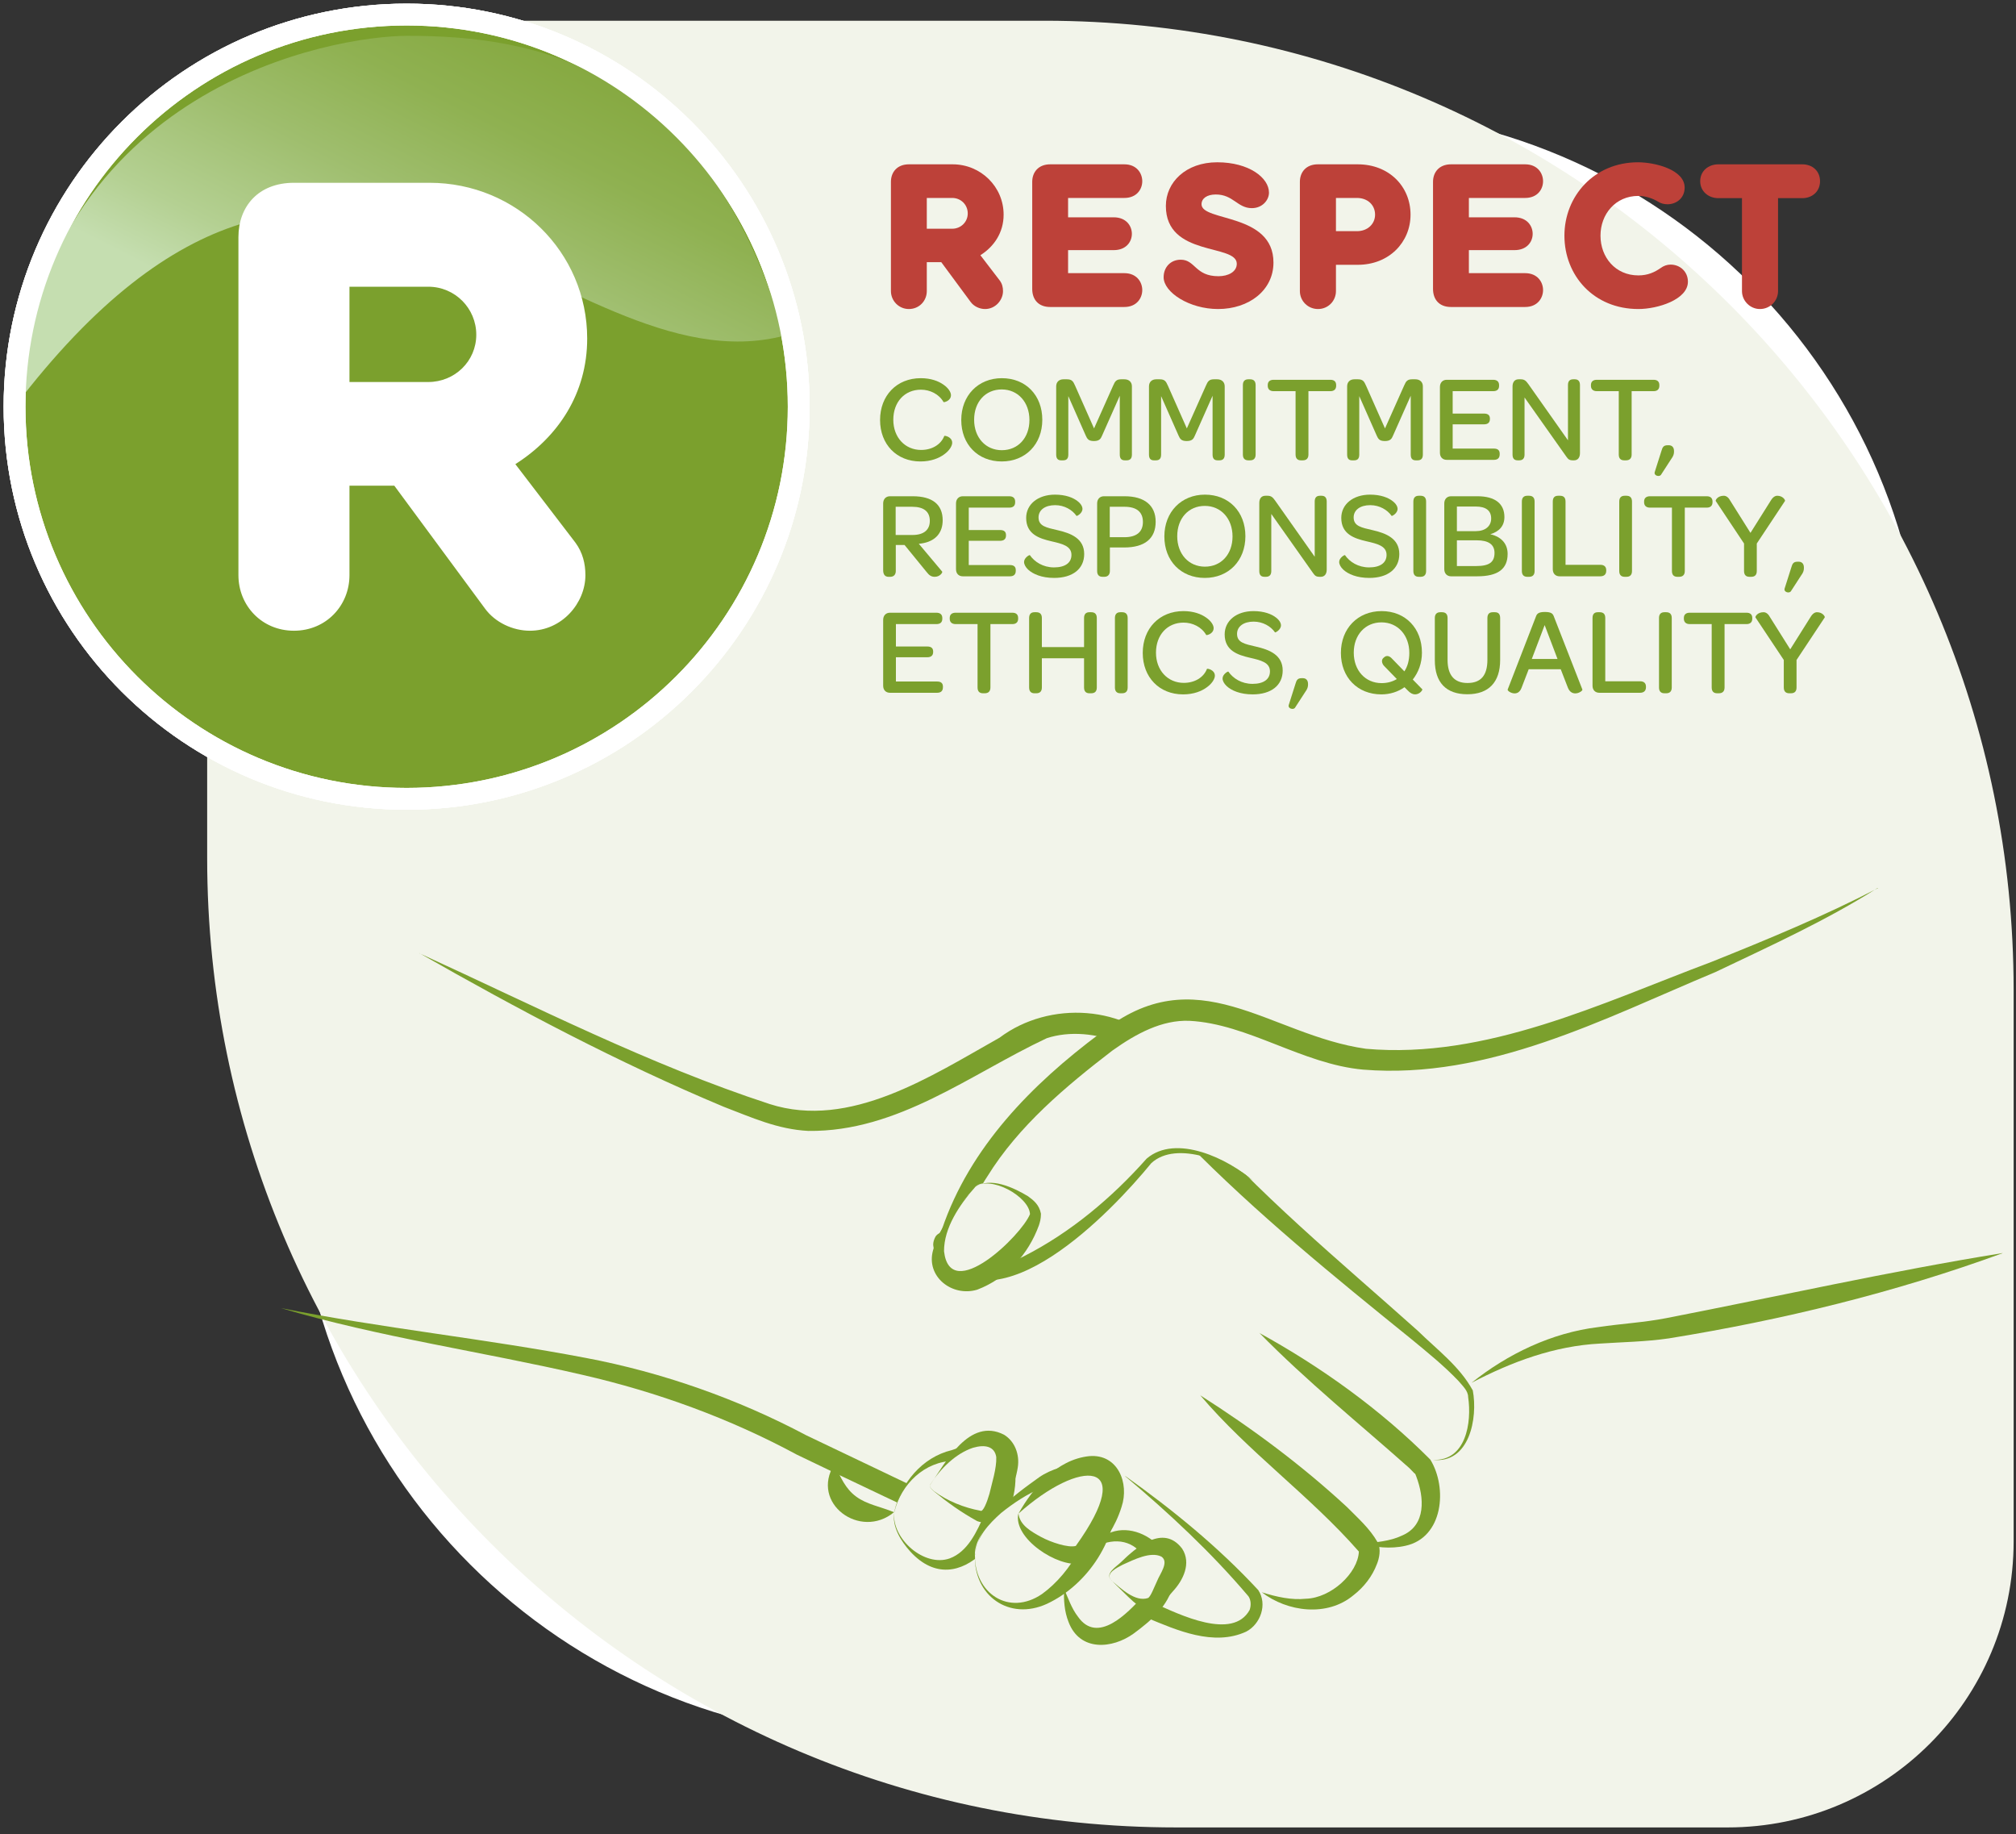<svg width="277" height="252" viewBox="0 0 277 252" fill="none" xmlns="http://www.w3.org/2000/svg">
<rect x="0" y="0" width="277" height="252" fill="#333333" stroke="none"/>
<path d="M40.633 15.016V157.175C40.633 202.232 77.289 238.869 122.327 238.869H264.486V96.729C264.486 51.672 227.83 15.034 182.792 15.034H40.633V15.016Z" fill="white"/>
<path d="M161.62 251.057H237.381C259.081 251.057 276.674 233.464 276.674 211.764V136.003C276.674 62.465 217.056 2.848 143.518 2.848H67.758C46.058 2.848 28.465 20.441 28.465 42.141V117.901C28.465 191.439 88.082 251.057 161.62 251.057Z" fill="#F2F4EA"/>
<path d="M57.605 130.955C73.485 138.207 89.157 146.251 105.752 151.676C116.79 155.217 127.979 147.814 137.341 142.559C144.178 137.416 154.764 138.019 160.51 144.631C162.506 146.985 163.109 149.98 163.278 152.9C163.222 152.636 163.278 152.862 163.354 152.975C172.716 163.919 184.074 173.225 194.811 182.831C197.448 185.412 200.575 187.729 202.364 191.025C203.08 194.83 201.893 201.121 196.883 200.556C201.422 200.764 202.251 195.433 201.724 191.929C201.724 191.082 200.989 190.422 200.386 189.707C198.39 187.616 196.129 185.789 193.888 183.943C183.264 175.353 172.584 166.669 162.996 156.893C162.054 155.744 160.905 154.897 160.51 153.164C160.434 152.504 160.378 151.713 160.265 151.073C159.417 143.858 149.942 140.6 143.82 142.634C133.31 147.569 123.364 155.518 111.064 155.368C106.844 155.16 103.246 153.503 99.441 152.052C84.956 145.987 71.168 138.678 57.605 130.937V130.955Z" fill="#7BA02D"/>
<path d="M257.987 121.989C252.11 125.851 215.925 142.314 200.988 144.838C186.069 147.362 181.812 144.235 171.358 140.449C160.904 136.644 156.213 138.791 144.007 149.754C131.82 160.717 131.198 169.834 129.654 170.399C128.109 170.964 132.705 177.425 140.146 173.884C147.567 170.324 154.367 163.769 157.626 159.719C160.885 155.669 170.247 160.19 172.168 162.224" fill="#F2F4EA"/>
<path d="M257.987 121.989C250.924 126.472 243.257 129.938 235.722 133.536C220.333 139.959 204.51 148.342 187.294 146.948C178.93 146.194 171.49 140.656 163.428 140.242C159.661 140.091 156.119 141.994 152.842 144.329C146.437 149.246 139.957 154.671 135.663 161.621C133.741 164.503 132.724 167.706 131.01 170.757C130.897 170.927 130.728 171.115 130.445 171.303C129.899 171.605 130.275 171.435 130.407 171.247C130.633 170.814 130.483 170.851 130.539 170.964C131.274 172.622 133.289 173.696 135.211 173.903C137.057 174.091 138.884 173.545 140.692 172.584C147.097 169.326 152.766 164.56 157.551 159.173C161.601 155.707 168.796 159.229 172.187 162.224C168.928 159.7 161.695 156.573 158.191 159.794C152.71 166.5 137.094 182.888 128.863 172.622C128.392 171.793 127.864 171.115 128.561 169.853C128.844 169.439 129.503 169.212 129.164 169.363C129.108 169.401 129.108 169.401 129.164 169.363C129.239 169.269 129.334 169.081 129.428 168.873C133.252 157.609 141.785 148.944 151.165 141.956C164.426 131.219 174.334 142.201 187.689 144.085C204.209 145.535 219.994 137.831 235.176 132.142C242.918 129.034 250.641 125.851 258.044 122.008L257.987 121.989Z" fill="#7BA02D"/>
<path d="M173.016 183.114C181.492 187.766 189.705 193.662 196.524 200.519C198.916 204.399 198.313 211.255 193.095 212.367C190.986 212.838 188.951 212.555 187.049 212.084C189.008 211.896 190.986 211.745 192.606 210.973C196.015 209.56 195.676 205.699 194.602 202.854C194.527 202.666 194.433 202.365 194.376 202.44L193.642 201.686C186.729 195.546 179.514 189.725 173.016 183.095V183.114Z" fill="#7BA02D"/>
<path d="M164.879 191.665C172.037 196.224 178.818 201.253 185.072 207.036C186.56 208.543 188.199 209.974 189.272 211.858C189.818 212.8 189.479 214.175 189.197 214.853C188.556 216.567 187.407 218.036 185.976 219.148C182.359 222.181 176.878 221.446 173.374 218.752C175.409 219.393 177.462 219.845 179.421 219.638C182.905 219.543 186.579 216.115 186.71 213.158C180.005 205.491 171.509 199.482 164.879 191.646V191.665Z" fill="#7BA02D"/>
<path d="M154.613 202.779C161.149 207.431 167.403 212.536 172.885 218.451C174.184 220.41 173.186 223.141 171.227 224.158C166.744 226.23 161.639 223.932 157.627 222.275C141.616 215.06 125.341 207.488 109.481 199.84C100.232 194.849 90.286 191.232 80.02 188.878C66.289 185.694 52.142 183.716 38.58 179.704C52.481 182.473 66.534 183.886 80.529 186.561C90.983 188.538 101.343 192.174 110.781 197.184C126.66 204.776 142.84 212.423 158.588 220.24C162.091 221.841 169.381 225.383 171.698 221.182C171.924 220.561 171.886 219.826 171.547 219.317C166.499 213.346 160.603 207.846 154.613 202.817V202.779Z" fill="#7BA02D"/>
<path d="M275.147 172.17C260.304 177.595 244.896 181.344 229.318 183.868C226.097 184.339 222.914 184.376 219.843 184.583C213.589 184.904 207.75 187.07 202.193 189.971C207.166 185.996 213.213 183.095 219.579 182.323C222.744 181.852 225.89 181.683 228.885 181.099C244.293 178.104 259.626 174.657 275.147 172.151V172.17Z" fill="#7BA02D"/>
<path d="M122.855 207.753C123.571 204.682 125.888 201.668 128.28 200.727C130.672 199.766 140.505 197.11 137.566 206.038C132.141 222.539 121.856 211.953 122.855 207.753Z" fill="#F2F4EA"/>
<path d="M122.855 207.752C123.759 203.778 126.678 200.199 130.785 199.219C133.78 198.052 139.28 198.07 139.525 202.761C139.751 209.806 131.84 220.542 125.077 213.158C123.759 211.689 122.572 209.787 122.855 207.771V207.752ZM122.855 207.752C122.515 211.463 127.036 215.325 130.483 214.1C132.989 213.177 134.251 210.371 135.268 208.016C135.795 206.415 136.662 204.588 136.643 202.968C136.662 200.35 133.478 200.557 131.105 200.689C127.036 200.745 123.796 203.891 122.873 207.771L122.855 207.752Z" fill="#7BA02D"/>
<path d="M149.81 212.913C155.442 207.413 160.98 214.948 159.605 218.131C158.23 221.314 148.152 231.392 146.193 218.282" fill="#F2F4EA"/>
<path d="M149.81 212.913C153.483 207.15 161.564 211.501 161.225 217.623C160.528 220.655 158.136 222.671 155.763 224.423C152.843 226.532 148.36 226.928 146.815 222.822C146.231 221.352 146.156 219.808 146.194 218.263C146.778 219.582 147.248 220.994 148.115 222.106C150.79 225.948 154.934 221.635 157.025 219.299C157.571 218.64 158.174 217.943 158.362 217.246C158.494 215.89 157.797 214.533 156.855 213.422C155.028 211.199 152.203 211.369 149.829 212.932L149.81 212.913Z" fill="#7BA02D"/>
<path d="M133.95 213.61C133.856 210.201 139.149 205.435 143.821 203.269C145.535 202.478 155.01 199.709 151.167 209.899C147.324 220.09 140.694 220.862 139.583 220.636C138.471 220.41 134.139 220.09 133.95 213.61Z" fill="#F2F4EA"/>
<path d="M133.95 213.611C134.571 208.845 139.092 205.605 142.784 202.949C145.93 200.764 152.654 199.766 153.446 204.908C153.672 211.294 149.565 217.661 143.858 220.335C138.64 222.728 133.743 219.186 133.95 213.611ZM133.95 213.611C133.874 218.885 138.621 222.087 143.161 218.998C147.342 215.984 150.206 210.39 150.582 205.341C150.507 204.531 150.262 204.136 149.528 203.816C145.327 202.591 140.806 205.247 137.566 207.847C135.871 209.354 134.1 211.218 133.969 213.63L133.95 213.611Z" fill="#7BA02D"/>
<path d="M139.939 207.941C139.431 211.012 147.361 214.948 148.793 213.253C158.38 201.857 149.697 195.999 139.939 207.941Z" fill="#F2F4EA"/>
<path d="M139.94 207.941C140.128 209.561 141.71 210.408 142.991 211.124C144.404 211.896 146.777 212.669 147.813 212.386C156.422 200.387 148.397 200.369 139.94 207.941ZM139.94 207.941C141.899 204.456 145.157 200.519 149.659 200.048C153.596 199.709 155.197 203.759 154.105 207.018C153.257 209.749 151.75 211.896 149.904 213.931C149.622 214.289 149 214.741 148.491 214.797C145.327 215.381 139.167 211.331 139.921 207.941H139.94Z" fill="#7BA02D"/>
<path d="M114.642 201.159C115.508 202.986 116.186 204.55 117.637 205.605C119.106 206.697 120.933 206.961 122.836 207.752C118.221 211.576 111.27 206.528 114.642 201.159Z" fill="#7BA02D"/>
<path d="M133.949 163.11C135.72 161.151 143.066 164.636 142.199 167.273C141.333 169.91 138.281 173.545 134.571 175.504C130.86 177.444 124.267 173.847 133.949 163.129V163.11Z" fill="#F2F4EA"/>
<path d="M133.949 163.109C136.04 161.621 139.261 163.147 141.239 164.334C141.954 164.861 142.783 165.464 143.028 166.745C143.028 167.479 142.877 167.932 142.746 168.346C141.295 172.32 138.319 175.636 134.269 177.18C130.803 178.216 127.187 175.372 128.204 171.755C129.146 168.176 131.688 165.803 133.949 163.109ZM133.949 163.109C131.858 165.52 129.692 168.666 129.711 171.906C130.558 179.233 140.353 169.74 141.521 166.801C141.408 164.371 136.021 161.376 133.949 163.109Z" fill="#7BA02D"/>
<path d="M127.79 204.023C127.281 204.814 133.78 208.336 135.004 208.374C136.229 208.412 137.717 205.172 138.376 201.367C139.035 197.562 133.95 194.359 127.79 204.041V204.023Z" fill="#F2F4EA"/>
<path d="M127.79 204.022C127.715 204.38 128.092 204.606 128.299 204.832C130.126 206.207 132.518 207.149 134.703 207.545C135.061 207.79 135.626 206.358 135.947 205.228C136.304 203.683 136.945 201.743 136.888 200.18C136.662 198.71 135.363 198.409 133.686 198.899C131.313 199.69 129.203 201.762 127.771 204.022H127.79ZM127.79 204.022C129.9 200.933 133.196 194.66 137.962 197.109C139.488 198.051 140.109 199.878 139.846 201.573C139.507 203.89 137.51 210.238 134.27 208.976C132.047 207.752 130.183 206.414 128.28 204.851C128.073 204.625 127.696 204.38 127.79 204.022Z" fill="#7BA02D"/>
<path d="M152.692 217.114C151.618 216.097 153.746 215.079 155.894 213.648C160.057 210.879 162.957 213.516 160.716 216.907C158.474 220.297 158.267 222.407 152.692 217.114Z" fill="#F2F4EA"/>
<path d="M152.692 217.114C151.769 216.153 153.408 215.23 154.029 214.608C156.082 212.612 159.831 209.315 162.43 212.762C163.73 214.778 162.543 217.114 161.187 218.583C160.339 219.506 159.68 220.617 158.23 220.956C156.742 221.145 155.894 220.184 154.99 219.355L152.692 217.095V217.114ZM152.692 217.114C154.01 218.206 155.988 220.165 157.778 219.525C158.173 219.186 158.531 218.168 158.983 217.208C159.379 216.209 160.66 214.608 159.586 213.855C158.098 213.101 155.8 214.269 154.255 214.966C153.521 215.362 151.806 216.134 152.692 217.114Z" fill="#7BA02D"/>
<path d="M55.873 109.745C85.626 109.745 109.745 85.626 109.745 55.873C109.745 26.12 85.626 2 55.873 2C26.12 2 2 26.12 2 55.873C2 85.626 26.12 109.745 55.873 109.745Z" fill="url(#paint0_linear_824_2635)"/>
<path fill-rule="evenodd" clip-rule="evenodd" d="M55.873 3.5C26.948 3.5 3.5 26.948 3.5 55.873C3.5 84.797 26.948 108.245 55.873 108.245C84.797 108.245 108.245 84.797 108.245 55.873C108.245 26.948 84.797 3.5 55.873 3.5ZM0.5 55.873C0.5 25.291 25.291 0.5 55.873 0.5C86.454 0.5 111.245 25.291 111.245 55.873C111.245 86.454 86.454 111.245 55.873 111.245C25.291 111.245 0.5 86.454 0.5 55.873Z" fill="white"/>
<path d="M55.873 109.745C85.626 109.745 109.745 85.626 109.745 55.873C109.745 26.12 85.626 2 55.873 2C26.12 2 2 26.12 2 55.873C2 85.626 26.12 109.745 55.873 109.745Z" fill="#7BA02D"/>
<path fill-rule="evenodd" clip-rule="evenodd" d="M55.873 3.5C26.948 3.5 3.5 26.948 3.5 55.873C3.5 84.797 26.948 108.245 55.873 108.245C84.797 108.245 108.245 84.797 108.245 55.873C108.245 26.948 84.797 3.5 55.873 3.5ZM0.5 55.873C0.5 25.291 25.291 0.5 55.873 0.5C86.454 0.5 111.245 25.291 111.245 55.873C111.245 86.454 86.454 111.245 55.873 111.245C25.291 111.245 0.5 86.454 0.5 55.873Z" fill="white"/>
<path d="M107.843 46.078C96.748 8.876 73.409 4.92 56.023 4.92C45.795 4.92 6.295 11.776 2 55.873C46.548 -2.652 76.819 54.272 107.843 46.097V46.078Z" fill="url(#paint1_linear_824_2635)"/>
<path fill-rule="evenodd" clip-rule="evenodd" d="M55.873 3.5C26.948 3.5 3.5 26.948 3.5 55.873C3.5 84.797 26.948 108.245 55.873 108.245C84.797 108.245 108.245 84.797 108.245 55.873C108.245 26.948 84.797 3.5 55.873 3.5ZM0.5 55.873C0.5 25.291 25.291 0.5 55.873 0.5C86.454 0.5 111.245 25.291 111.245 55.873C111.245 86.454 86.454 111.245 55.873 111.245C25.291 111.245 0.5 86.454 0.5 55.873Z" fill="white"/>
<path d="M59.018 25.112C70.979 25.112 80.68 34.644 80.68 46.511C80.68 54.045 76.687 60.035 70.81 63.765L79.041 74.521C80.077 75.915 80.435 77.459 80.435 79.022C80.435 82.828 77.233 86.651 72.806 86.651C70.471 86.651 68.041 85.521 66.647 83.619L54.177 66.722H48.017V79.022C48.017 83.185 44.815 86.651 40.389 86.651C35.962 86.651 32.76 83.185 32.76 79.022V32.572C32.76 28.409 35.453 25.112 40.389 25.112H59.018ZM48.017 52.482H58.848C62.484 52.482 65.441 49.619 65.441 45.983C65.441 42.348 62.503 39.39 58.848 39.39H48.017V52.482Z" fill="white"/>
<path d="M247.637 22.575C249.009 22.575 250.073 23.471 250.073 24.899C250.073 26.299 249.009 27.223 247.637 27.223H244.305V39.991C244.305 41.335 243.213 42.455 241.813 42.455C240.469 42.455 239.349 41.335 239.349 39.991V27.223H236.101C234.757 27.223 233.609 26.299 233.609 24.899C233.609 23.471 234.757 22.575 236.101 22.575H247.637Z" fill="#BD4139"/>
<path d="M214.953 32.375C214.953 26.943 219.041 22.295 225.061 22.295C227.385 22.295 231.473 23.303 231.473 25.767C231.473 27.223 230.325 28.063 229.121 28.063C228.645 28.063 228.225 27.951 227.861 27.727C227.077 27.251 226.097 26.915 225.117 26.915C221.953 26.915 219.909 29.435 219.909 32.375C219.909 35.343 221.953 37.835 225.117 37.835C226.433 37.835 227.357 37.387 228.169 36.827C228.589 36.519 229.037 36.351 229.541 36.351C230.829 36.351 231.921 37.303 231.921 38.703C231.921 41.167 227.749 42.455 225.117 42.455C218.957 42.455 214.953 37.835 214.953 32.375Z" fill="#BD4139"/>
<path d="M209.554 27.195H201.826V29.855H208.098C209.806 29.855 210.59 31.031 210.59 32.123C210.59 33.215 209.806 34.363 208.098 34.363H201.826V37.527H209.554C211.262 37.527 212.018 38.759 212.018 39.851C212.018 40.943 211.262 42.175 209.554 42.175H199.362C197.766 42.175 196.898 41.167 196.898 39.683V24.983C196.898 23.639 197.766 22.575 199.362 22.575H209.554C211.262 22.575 212.018 23.807 212.018 24.899C212.018 25.991 211.262 27.195 209.554 27.195Z" fill="#BD4139"/>
<path d="M178.605 39.991V24.983C178.605 23.639 179.473 22.575 181.069 22.575H186.557C190.869 22.575 193.809 25.627 193.809 29.491C193.809 33.271 190.869 36.379 186.557 36.379H183.561V39.991C183.561 41.335 182.497 42.455 181.097 42.455C179.697 42.455 178.605 41.335 178.605 39.991ZM183.561 27.195V31.759H186.445C187.929 31.759 188.937 30.751 188.937 29.491C188.937 28.175 187.929 27.195 186.445 27.195H183.561Z" fill="#BD4139"/>
<path d="M167.415 37.947C168.787 37.947 169.935 37.331 169.935 36.239C169.935 33.439 160.191 35.343 160.191 28.287C160.191 25.039 162.935 22.295 167.247 22.295C171.615 22.295 174.359 24.423 174.359 26.467C174.359 27.475 173.463 28.595 172.007 28.595C170.019 28.595 169.459 26.719 167.051 26.719C165.847 26.719 165.091 27.251 165.091 28.063C165.091 30.471 174.975 29.239 174.975 36.071C174.975 39.879 171.615 42.455 167.359 42.455C163.411 42.455 159.883 40.159 159.883 38.087C159.883 36.715 160.835 35.679 162.235 35.679C164.251 35.679 164.195 37.947 167.415 37.947Z" fill="#BD4139"/>
<path d="M154.484 27.195H146.756V29.855H153.028C154.736 29.855 155.52 31.031 155.52 32.123C155.52 33.215 154.736 34.363 153.028 34.363H146.756V37.527H154.484C156.192 37.527 156.948 38.759 156.948 39.851C156.948 40.943 156.192 42.175 154.484 42.175H144.292C142.696 42.175 141.828 41.167 141.828 39.683V24.983C141.828 23.639 142.696 22.575 144.292 22.575H154.484C156.192 22.575 156.948 23.807 156.948 24.899C156.948 25.991 156.192 27.195 154.484 27.195Z" fill="#BD4139"/>
<path d="M127.342 27.195V31.423H130.842C132.018 31.423 132.97 30.499 132.97 29.323C132.97 28.119 132.018 27.195 130.842 27.195H127.342ZM124.878 22.575H130.898C134.762 22.575 137.898 25.655 137.898 29.491C137.898 31.927 136.61 33.859 134.706 35.063L137.366 38.535C137.702 38.983 137.814 39.487 137.814 39.991C137.814 41.223 136.778 42.455 135.35 42.455C134.594 42.455 133.81 42.091 133.362 41.475L129.33 36.015H127.342V39.991C127.342 41.335 126.306 42.455 124.878 42.455C123.506 42.455 122.414 41.335 122.414 39.991V24.983C122.414 23.639 123.282 22.575 124.878 22.575Z" fill="#BD4139"/>
<path d="M245.843 95.243C245.35 95.243 245.095 94.971 245.095 94.444V90.67L241.202 84.822C241.151 84.703 241.474 84.108 242.307 84.108C242.63 84.108 242.936 84.312 243.157 84.72L245.979 89.208L248.801 84.72C249.073 84.278 249.379 84.108 249.668 84.108C250.433 84.108 250.79 84.72 250.722 84.822L246.846 90.67V94.444C246.846 94.971 246.591 95.243 246.081 95.243H245.843Z" fill="#7BA02D"/>
<path d="M235.188 94.444V85.74H232.179C231.652 85.74 231.363 85.468 231.363 84.992V84.907C231.363 84.431 231.652 84.176 232.179 84.176H239.965C240.492 84.176 240.764 84.431 240.764 84.907V84.992C240.764 85.468 240.492 85.74 239.965 85.74H236.956V94.444C236.956 94.971 236.684 95.243 236.174 95.243H235.936C235.443 95.243 235.188 94.971 235.188 94.444Z" fill="#7BA02D"/>
<path d="M227.949 94.444V84.907C227.949 84.38 228.204 84.108 228.697 84.108H228.935C229.445 84.108 229.7 84.38 229.7 84.907V94.444C229.7 94.971 229.445 95.243 228.935 95.243H228.697C228.204 95.243 227.949 94.971 227.949 94.444Z" fill="#7BA02D"/>
<path d="M219.749 95.175C219.188 95.175 218.814 94.801 218.814 94.206V84.907C218.814 84.363 219.069 84.108 219.545 84.108H219.8C220.31 84.108 220.565 84.363 220.565 84.907V93.594H225.342C225.869 93.594 226.158 93.849 226.158 94.342V94.41C226.158 94.903 225.869 95.175 225.342 95.175H219.749Z" fill="#7BA02D"/>
<path d="M208.106 95.26C207.596 95.26 207.103 94.886 207.154 94.733L211.064 84.635C211.2 84.278 211.472 84.074 212.271 84.074C213.087 84.074 213.342 84.278 213.478 84.635L217.422 94.733C217.473 94.869 216.98 95.26 216.453 95.26C216.062 95.26 215.654 95.073 215.416 94.444L214.447 91.945H210.044L209.075 94.461C208.854 95.073 208.48 95.26 208.106 95.26ZM210.469 90.534H214.005L212.237 85.876L210.469 90.534Z" fill="#7BA02D"/>
<path d="M197.146 90.704V84.907C197.146 84.38 197.418 84.108 197.894 84.108H198.132C198.642 84.108 198.897 84.38 198.897 84.907V90.653C198.897 92.744 199.815 93.832 201.634 93.832C203.487 93.832 204.371 92.778 204.371 90.636V84.907C204.371 84.363 204.626 84.108 205.119 84.108H205.391C205.884 84.108 206.122 84.363 206.122 84.907V90.67C206.122 93.73 204.541 95.379 201.617 95.379C198.693 95.379 197.146 93.764 197.146 90.704Z" fill="#7BA02D"/>
<path d="M195.426 94.699C195.494 94.767 195.103 95.396 194.423 95.396C194.117 95.396 193.76 95.226 193.403 94.835L192.978 94.41C192.094 95.039 190.989 95.396 189.799 95.396C186.535 95.396 184.24 93.067 184.24 89.701C184.24 86.335 186.569 83.955 189.833 83.955C193.097 83.955 195.375 86.301 195.375 89.667C195.375 91.095 194.899 92.37 194.117 93.356L195.426 94.699ZM189.833 93.849C190.632 93.849 191.346 93.645 191.924 93.288L190.173 91.486C189.867 91.163 189.765 90.67 190.071 90.398L190.19 90.296C190.513 89.99 190.938 90.126 191.244 90.466L192.961 92.234C193.403 91.571 193.641 90.704 193.641 89.701C193.641 87.27 192.06 85.502 189.816 85.502C187.572 85.502 186.008 87.236 186.008 89.667C186.008 92.115 187.606 93.849 189.833 93.849Z" fill="#7BA02D"/>
<path d="M177.073 96.858L177.991 93.968C178.144 93.441 178.28 93.169 178.858 93.169H179.011C179.436 93.169 179.725 93.441 179.725 93.968V94.053C179.725 94.342 179.657 94.648 179.334 95.073L177.923 97.249C177.702 97.538 176.937 97.368 177.073 96.858Z" fill="#7BA02D"/>
<path d="M168.543 94.257C168.169 93.9 167.982 93.526 167.982 93.203C167.982 92.625 168.73 92.2 168.781 92.268C169.41 93.186 170.583 93.951 172.096 93.951C173.626 93.951 174.493 93.322 174.493 92.234C174.493 90.993 173.201 90.704 171.739 90.364C170.039 89.973 168.271 89.378 168.271 87.151C168.271 85.281 169.886 83.955 172.232 83.955C173.677 83.955 174.731 84.363 175.343 84.856C175.785 85.196 176.006 85.587 176.006 85.91C176.006 86.539 175.224 86.93 175.19 86.879C174.612 86.046 173.524 85.4 172.249 85.4C170.872 85.4 169.971 86.063 169.971 87.083C169.971 88.29 171.042 88.477 172.572 88.834C174.442 89.259 176.244 89.99 176.244 92.115C176.244 94.138 174.68 95.396 172.113 95.396C170.413 95.396 169.206 94.869 168.543 94.257Z" fill="#7BA02D"/>
<path d="M157.014 89.701C157.014 86.335 159.309 83.955 162.607 83.955C163.984 83.955 165.021 84.346 165.718 84.839C166.415 85.315 166.755 85.893 166.755 86.284C166.755 87.1 165.769 87.304 165.735 87.236C165.106 86.131 163.865 85.536 162.624 85.536C160.397 85.536 158.833 87.219 158.833 89.667C158.833 92.098 160.448 93.815 162.658 93.815C164.137 93.815 165.378 93.084 165.837 91.894C165.871 91.809 166.925 92.013 166.925 92.829C166.925 93.237 166.568 93.883 165.837 94.41C165.106 94.954 164.018 95.396 162.556 95.396C159.292 95.396 157.014 93.05 157.014 89.701Z" fill="#7BA02D"/>
<path d="M153.191 94.444V84.907C153.191 84.38 153.446 84.108 153.939 84.108H154.177C154.687 84.108 154.942 84.38 154.942 84.907V94.444C154.942 94.971 154.687 95.243 154.177 95.243H153.939C153.446 95.243 153.191 94.971 153.191 94.444Z" fill="#7BA02D"/>
<path d="M142.133 95.243C141.657 95.243 141.402 94.971 141.402 94.444V84.907C141.402 84.38 141.657 84.108 142.133 84.108H142.388C142.898 84.108 143.153 84.38 143.153 84.907V88.902H148.95V84.907C148.95 84.38 149.205 84.108 149.681 84.108H149.936C150.446 84.108 150.701 84.38 150.701 84.907V94.444C150.701 94.971 150.446 95.243 149.936 95.243H149.681C149.205 95.243 148.95 94.971 148.95 94.444V90.432H143.153V94.444C143.153 94.971 142.898 95.243 142.388 95.243H142.133Z" fill="#7BA02D"/>
<path d="M134.317 94.444V85.74H131.308C130.781 85.74 130.492 85.468 130.492 84.992V84.907C130.492 84.431 130.781 84.176 131.308 84.176H139.094C139.621 84.176 139.893 84.431 139.893 84.907V84.992C139.893 85.468 139.621 85.74 139.094 85.74H136.085V94.444C136.085 94.971 135.813 95.243 135.303 95.243H135.065C134.572 95.243 134.317 94.971 134.317 94.444Z" fill="#7BA02D"/>
<path d="M122.283 95.175C121.722 95.175 121.348 94.801 121.348 94.206V85.162C121.348 84.567 121.722 84.176 122.283 84.176H128.658C129.202 84.176 129.474 84.448 129.474 84.907V85.009C129.474 85.485 129.202 85.74 128.658 85.74H123.099V88.817H127.4C127.961 88.817 128.216 89.055 128.216 89.514V89.565C128.216 90.041 127.944 90.296 127.4 90.296H123.099V93.628H128.76C129.304 93.628 129.559 93.866 129.559 94.325V94.41C129.559 94.903 129.304 95.175 128.76 95.175H122.283Z" fill="#7BA02D"/>
<path d="M245.206 80.858L246.124 77.968C246.277 77.441 246.413 77.169 246.991 77.169H247.144C247.569 77.169 247.858 77.441 247.858 77.968V78.053C247.858 78.342 247.79 78.648 247.467 79.073L246.056 81.249C245.835 81.538 245.07 81.368 245.206 80.858Z" fill="#7BA02D"/>
<path d="M240.381 79.243C239.888 79.243 239.633 78.971 239.633 78.444V74.67L235.74 68.822C235.689 68.703 236.012 68.108 236.845 68.108C237.168 68.108 237.474 68.312 237.695 68.72L240.517 73.208L243.339 68.72C243.611 68.278 243.917 68.108 244.206 68.108C244.971 68.108 245.328 68.72 245.26 68.822L241.384 74.67V78.444C241.384 78.971 241.129 79.243 240.619 79.243H240.381Z" fill="#7BA02D"/>
<path d="M229.725 78.444V69.74H226.716C226.189 69.74 225.9 69.468 225.9 68.992V68.907C225.9 68.431 226.189 68.176 226.716 68.176H234.502C235.029 68.176 235.301 68.431 235.301 68.907V68.992C235.301 69.468 235.029 69.74 234.502 69.74H231.493V78.444C231.493 78.971 231.221 79.243 230.711 79.243H230.473C229.98 79.243 229.725 78.971 229.725 78.444Z" fill="#7BA02D"/>
<path d="M222.486 78.444V68.907C222.486 68.38 222.741 68.108 223.234 68.108H223.472C223.982 68.108 224.237 68.38 224.237 68.907V78.444C224.237 78.971 223.982 79.243 223.472 79.243H223.234C222.741 79.243 222.486 78.971 222.486 78.444Z" fill="#7BA02D"/>
<path d="M214.289 79.175C213.728 79.175 213.354 78.801 213.354 78.206V68.907C213.354 68.363 213.609 68.108 214.085 68.108H214.34C214.85 68.108 215.105 68.363 215.105 68.907V77.594H219.882C220.409 77.594 220.698 77.849 220.698 78.342V78.41C220.698 78.903 220.409 79.175 219.882 79.175H214.289Z" fill="#7BA02D"/>
<path d="M209.105 78.444V68.907C209.105 68.38 209.36 68.108 209.853 68.108H210.091C210.601 68.108 210.856 68.38 210.856 68.907V78.444C210.856 78.971 210.601 79.243 210.091 79.243H209.853C209.36 79.243 209.105 78.971 209.105 78.444Z" fill="#7BA02D"/>
<path d="M199.38 79.175C198.819 79.175 198.445 78.784 198.445 78.189V69.162C198.445 68.567 198.819 68.176 199.38 68.176H203.001C205.398 68.176 206.707 69.179 206.707 71.032C206.707 72.222 206.027 73.021 204.769 73.395C206.401 73.769 207.149 74.806 207.149 76.098C207.149 78.155 205.84 79.175 202.967 79.175H199.38ZM200.179 72.97H202.78C204.072 72.97 204.888 72.29 204.888 71.236C204.888 70.148 204.174 69.587 202.746 69.587H200.179V72.97ZM200.179 77.764H202.848C204.616 77.764 205.347 77.237 205.347 75.962C205.347 74.806 204.531 74.228 202.899 74.228H200.179V77.764Z" fill="#7BA02D"/>
<path d="M194.197 78.444V68.907C194.197 68.38 194.452 68.108 194.945 68.108H195.183C195.693 68.108 195.948 68.38 195.948 68.907V78.444C195.948 78.971 195.693 79.243 195.183 79.243H194.945C194.452 79.243 194.197 78.971 194.197 78.444Z" fill="#7BA02D"/>
<path d="M184.565 78.257C184.191 77.9 184.004 77.526 184.004 77.203C184.004 76.625 184.752 76.2 184.803 76.268C185.432 77.186 186.605 77.951 188.118 77.951C189.648 77.951 190.515 77.322 190.515 76.234C190.515 74.993 189.223 74.704 187.761 74.364C186.061 73.973 184.293 73.378 184.293 71.151C184.293 69.281 185.908 67.955 188.254 67.955C189.699 67.955 190.753 68.363 191.365 68.856C191.807 69.196 192.028 69.587 192.028 69.91C192.028 70.539 191.246 70.93 191.212 70.879C190.634 70.046 189.546 69.4 188.271 69.4C186.894 69.4 185.993 70.063 185.993 71.083C185.993 72.29 187.064 72.477 188.594 72.834C190.464 73.259 192.266 73.99 192.266 76.115C192.266 78.138 190.702 79.396 188.135 79.396C186.435 79.396 185.228 78.869 184.565 78.257Z" fill="#7BA02D"/>
<path d="M173.741 79.243C173.248 79.243 173.027 78.971 173.027 78.444V69.094C173.027 68.499 173.316 68.108 173.86 68.108H174.149C174.676 68.108 174.88 68.329 175.203 68.771L180.643 76.489V68.907C180.643 68.38 180.864 68.108 181.374 68.108H181.578C182.054 68.108 182.292 68.38 182.292 68.907V78.257C182.292 78.869 181.986 79.243 181.476 79.243H181.34C180.813 79.243 180.677 79.09 180.405 78.716L174.676 70.607V78.444C174.676 78.971 174.438 79.243 173.928 79.243H173.741Z" fill="#7BA02D"/>
<path d="M165.543 79.396C162.262 79.396 159.984 77.05 159.984 73.701C159.984 70.335 162.313 67.955 165.56 67.955C168.841 67.955 171.119 70.301 171.119 73.667C171.119 77.033 168.807 79.396 165.543 79.396ZM165.56 77.849C167.787 77.849 169.351 76.149 169.351 73.701C169.351 71.253 167.77 69.502 165.543 69.502C163.316 69.502 161.752 71.202 161.752 73.667C161.752 76.115 163.333 77.849 165.56 77.849Z" fill="#7BA02D"/>
<path d="M151.479 79.243C151.003 79.243 150.748 78.971 150.748 78.444V69.162C150.748 68.567 151.122 68.176 151.683 68.176H154.522C157.242 68.176 158.789 69.417 158.789 71.678C158.789 73.99 157.293 75.214 154.454 75.214H152.499V78.444C152.499 78.92 152.244 79.243 151.734 79.243H151.479ZM154.488 73.803C156.171 73.803 157.038 73.072 157.038 71.712C157.038 70.335 156.171 69.621 154.505 69.621H152.482V73.803H154.488Z" fill="#7BA02D"/>
<path d="M141.268 78.257C140.894 77.9 140.707 77.526 140.707 77.203C140.707 76.625 141.455 76.2 141.506 76.268C142.135 77.186 143.308 77.951 144.821 77.951C146.351 77.951 147.218 77.322 147.218 76.234C147.218 74.993 145.926 74.704 144.464 74.364C142.764 73.973 140.996 73.378 140.996 71.151C140.996 69.281 142.611 67.955 144.957 67.955C146.402 67.955 147.456 68.363 148.068 68.856C148.51 69.196 148.731 69.587 148.731 69.91C148.731 70.539 147.949 70.93 147.915 70.879C147.337 70.046 146.249 69.4 144.974 69.4C143.597 69.4 142.696 70.063 142.696 71.083C142.696 72.29 143.767 72.477 145.297 72.834C147.167 73.259 148.969 73.99 148.969 76.115C148.969 78.138 147.405 79.396 144.838 79.396C143.138 79.396 141.931 78.869 141.268 78.257Z" fill="#7BA02D"/>
<path d="M132.292 79.175C131.731 79.175 131.357 78.801 131.357 78.206V69.162C131.357 68.567 131.731 68.176 132.292 68.176H138.667C139.211 68.176 139.483 68.448 139.483 68.907V69.009C139.483 69.485 139.211 69.74 138.667 69.74H133.108V72.817H137.409C137.97 72.817 138.225 73.055 138.225 73.514V73.565C138.225 74.041 137.953 74.296 137.409 74.296H133.108V77.628H138.769C139.313 77.628 139.568 77.866 139.568 78.325V78.41C139.568 78.903 139.313 79.175 138.769 79.175H132.292Z" fill="#7BA02D"/>
<path d="M122.079 79.243C121.603 79.243 121.348 78.92 121.348 78.342V69.162C121.348 68.567 121.722 68.176 122.283 68.176H125.411C128.097 68.176 129.525 69.298 129.525 71.474C129.525 73.123 128.624 74.245 126.941 74.602C126.72 74.653 126.482 74.687 126.244 74.704L129.457 78.529C129.542 78.631 129.168 79.243 128.437 79.243C127.978 79.243 127.672 79.056 127.298 78.563L124.289 74.874H123.082V78.444C123.082 78.92 122.827 79.243 122.317 79.243H122.079ZM123.065 73.497H125.377C126.992 73.497 127.757 72.749 127.757 71.559C127.757 70.284 126.941 69.621 125.326 69.621H123.065V73.497Z" fill="#7BA02D"/>
<path d="M227.358 64.858L228.276 61.968C228.429 61.441 228.565 61.169 229.143 61.169H229.296C229.721 61.169 230.01 61.441 230.01 61.968V62.053C230.01 62.342 229.942 62.648 229.619 63.073L228.208 65.249C227.987 65.538 227.222 65.368 227.358 64.858Z" fill="#7BA02D"/>
<path d="M222.421 62.444V53.74H219.412C218.885 53.74 218.596 53.468 218.596 52.992V52.907C218.596 52.431 218.885 52.176 219.412 52.176H227.198C227.725 52.176 227.997 52.431 227.997 52.907V52.992C227.997 53.468 227.725 53.74 227.198 53.74H224.189V62.444C224.189 62.971 223.917 63.243 223.407 63.243H223.169C222.676 63.243 222.421 62.971 222.421 62.444Z" fill="#7BA02D"/>
<path d="M208.538 63.243C208.045 63.243 207.824 62.971 207.824 62.444V53.094C207.824 52.499 208.113 52.108 208.657 52.108H208.946C209.473 52.108 209.677 52.329 210 52.771L215.44 60.489V52.907C215.44 52.38 215.661 52.108 216.171 52.108H216.375C216.851 52.108 217.089 52.38 217.089 52.907V62.257C217.089 62.869 216.783 63.243 216.273 63.243H216.137C215.61 63.243 215.474 63.09 215.202 62.716L209.473 54.607V62.444C209.473 62.971 209.235 63.243 208.725 63.243H208.538Z" fill="#7BA02D"/>
<path d="M198.783 63.175C198.222 63.175 197.848 62.801 197.848 62.206V53.162C197.848 52.567 198.222 52.176 198.783 52.176H205.158C205.702 52.176 205.974 52.448 205.974 52.907V53.009C205.974 53.485 205.702 53.74 205.158 53.74H199.599V56.817H203.9C204.461 56.817 204.716 57.055 204.716 57.514V57.565C204.716 58.041 204.444 58.296 203.9 58.296H199.599V61.628H205.26C205.804 61.628 206.059 61.866 206.059 62.325V62.41C206.059 62.903 205.804 63.175 205.26 63.175H198.783Z" fill="#7BA02D"/>
<path d="M185.098 62.444V53.077C185.098 52.482 185.489 52.108 186.101 52.108H186.56C187.24 52.108 187.427 52.363 187.699 52.992L190.3 58.857L192.918 52.992C193.19 52.346 193.394 52.108 194.04 52.108H194.465C195.094 52.108 195.502 52.482 195.502 53.077V62.444C195.502 62.971 195.281 63.243 194.771 63.243H194.533C194.04 63.243 193.836 62.971 193.836 62.444V54.369L191.405 59.843C191.218 60.285 191.031 60.591 190.283 60.591C189.518 60.591 189.365 60.285 189.161 59.843L186.764 54.42V62.444C186.764 62.971 186.56 63.243 186.05 63.243H185.778C185.302 63.243 185.098 62.971 185.098 62.444Z" fill="#7BA02D"/>
<path d="M178.013 62.444V53.74H175.003C174.476 53.74 174.188 53.468 174.188 52.992V52.907C174.188 52.431 174.476 52.176 175.003 52.176H182.79C183.317 52.176 183.589 52.431 183.589 52.907V52.992C183.589 53.468 183.317 53.74 182.79 53.74H179.78V62.444C179.78 62.971 179.509 63.243 178.999 63.243H178.76C178.267 63.243 178.013 62.971 178.013 62.444Z" fill="#7BA02D"/>
<path d="M170.773 62.444V52.907C170.773 52.38 171.028 52.108 171.521 52.108H171.759C172.269 52.108 172.524 52.38 172.524 52.907V62.444C172.524 62.971 172.269 63.243 171.759 63.243H171.521C171.028 63.243 170.773 62.971 170.773 62.444Z" fill="#7BA02D"/>
<path d="M157.871 62.444V53.077C157.871 52.482 158.262 52.108 158.874 52.108H159.333C160.013 52.108 160.2 52.363 160.472 52.992L163.073 58.857L165.691 52.992C165.963 52.346 166.167 52.108 166.813 52.108H167.238C167.867 52.108 168.275 52.482 168.275 53.077V62.444C168.275 62.971 168.054 63.243 167.544 63.243H167.306C166.813 63.243 166.609 62.971 166.609 62.444V54.369L164.178 59.843C163.991 60.285 163.804 60.591 163.056 60.591C162.291 60.591 162.138 60.285 161.934 59.843L159.537 54.42V62.444C159.537 62.971 159.333 63.243 158.823 63.243H158.551C158.075 63.243 157.871 62.971 157.871 62.444Z" fill="#7BA02D"/>
<path d="M145.121 62.444V53.077C145.121 52.482 145.512 52.108 146.124 52.108H146.583C147.263 52.108 147.45 52.363 147.722 52.992L150.323 58.857L152.941 52.992C153.213 52.346 153.417 52.108 154.063 52.108H154.488C155.117 52.108 155.525 52.482 155.525 53.077V62.444C155.525 62.971 155.304 63.243 154.794 63.243H154.556C154.063 63.243 153.859 62.971 153.859 62.444V54.369L151.428 59.843C151.241 60.285 151.054 60.591 150.306 60.591C149.541 60.591 149.388 60.285 149.184 59.843L146.787 54.42V62.444C146.787 62.971 146.583 63.243 146.073 63.243H145.801C145.325 63.243 145.121 62.971 145.121 62.444Z" fill="#7BA02D"/>
<path d="M137.637 63.396C134.356 63.396 132.078 61.05 132.078 57.701C132.078 54.335 134.407 51.955 137.654 51.955C140.935 51.955 143.213 54.301 143.213 57.667C143.213 61.033 140.901 63.396 137.637 63.396ZM137.654 61.849C139.881 61.849 141.445 60.149 141.445 57.701C141.445 55.253 139.864 53.502 137.637 53.502C135.41 53.502 133.846 55.202 133.846 57.667C133.846 60.115 135.427 61.849 137.654 61.849Z" fill="#7BA02D"/>
<path d="M120.922 57.701C120.922 54.335 123.217 51.955 126.515 51.955C127.892 51.955 128.929 52.346 129.626 52.839C130.323 53.315 130.663 53.893 130.663 54.284C130.663 55.1 129.677 55.304 129.643 55.236C129.014 54.131 127.773 53.536 126.532 53.536C124.305 53.536 122.741 55.219 122.741 57.667C122.741 60.098 124.356 61.815 126.566 61.815C128.045 61.815 129.286 61.084 129.745 59.894C129.779 59.809 130.833 60.013 130.833 60.829C130.833 61.237 130.476 61.883 129.745 62.41C129.014 62.954 127.926 63.396 126.464 63.396C123.2 63.396 120.922 61.05 120.922 57.701Z" fill="#7BA02D"/>
<defs>
<linearGradient id="paint0_linear_824_2635" x1="55.873" y1="42.875" x2="55.873" y2="151.468" gradientUnits="userSpaceOnUse">
<stop stop-color="#C6D766"/>
<stop offset="0.07" stop-color="#BCCF5E"/>
<stop offset="0.3" stop-color="#9FBA48"/>
<stop offset="0.54" stop-color="#8BAB39"/>
<stop offset="0.77" stop-color="#7FA230"/>
<stop offset="1" stop-color="#7BA02D"/>
</linearGradient>
<linearGradient id="paint1_linear_824_2635" x1="38.373" y1="78.872" x2="91.7" y2="-26.801" gradientUnits="userSpaceOnUse">
<stop offset="0.25" stop-color="#C5DEB0"/>
<stop offset="0.33" stop-color="#B4D092"/>
<stop offset="0.46" stop-color="#9FBE6E"/>
<stop offset="0.58" stop-color="#8FB151"/>
<stop offset="0.71" stop-color="#84A73D"/>
<stop offset="0.83" stop-color="#7DA131"/>
<stop offset="0.95" stop-color="#7BA02D"/>
</linearGradient>
</defs>
</svg>
